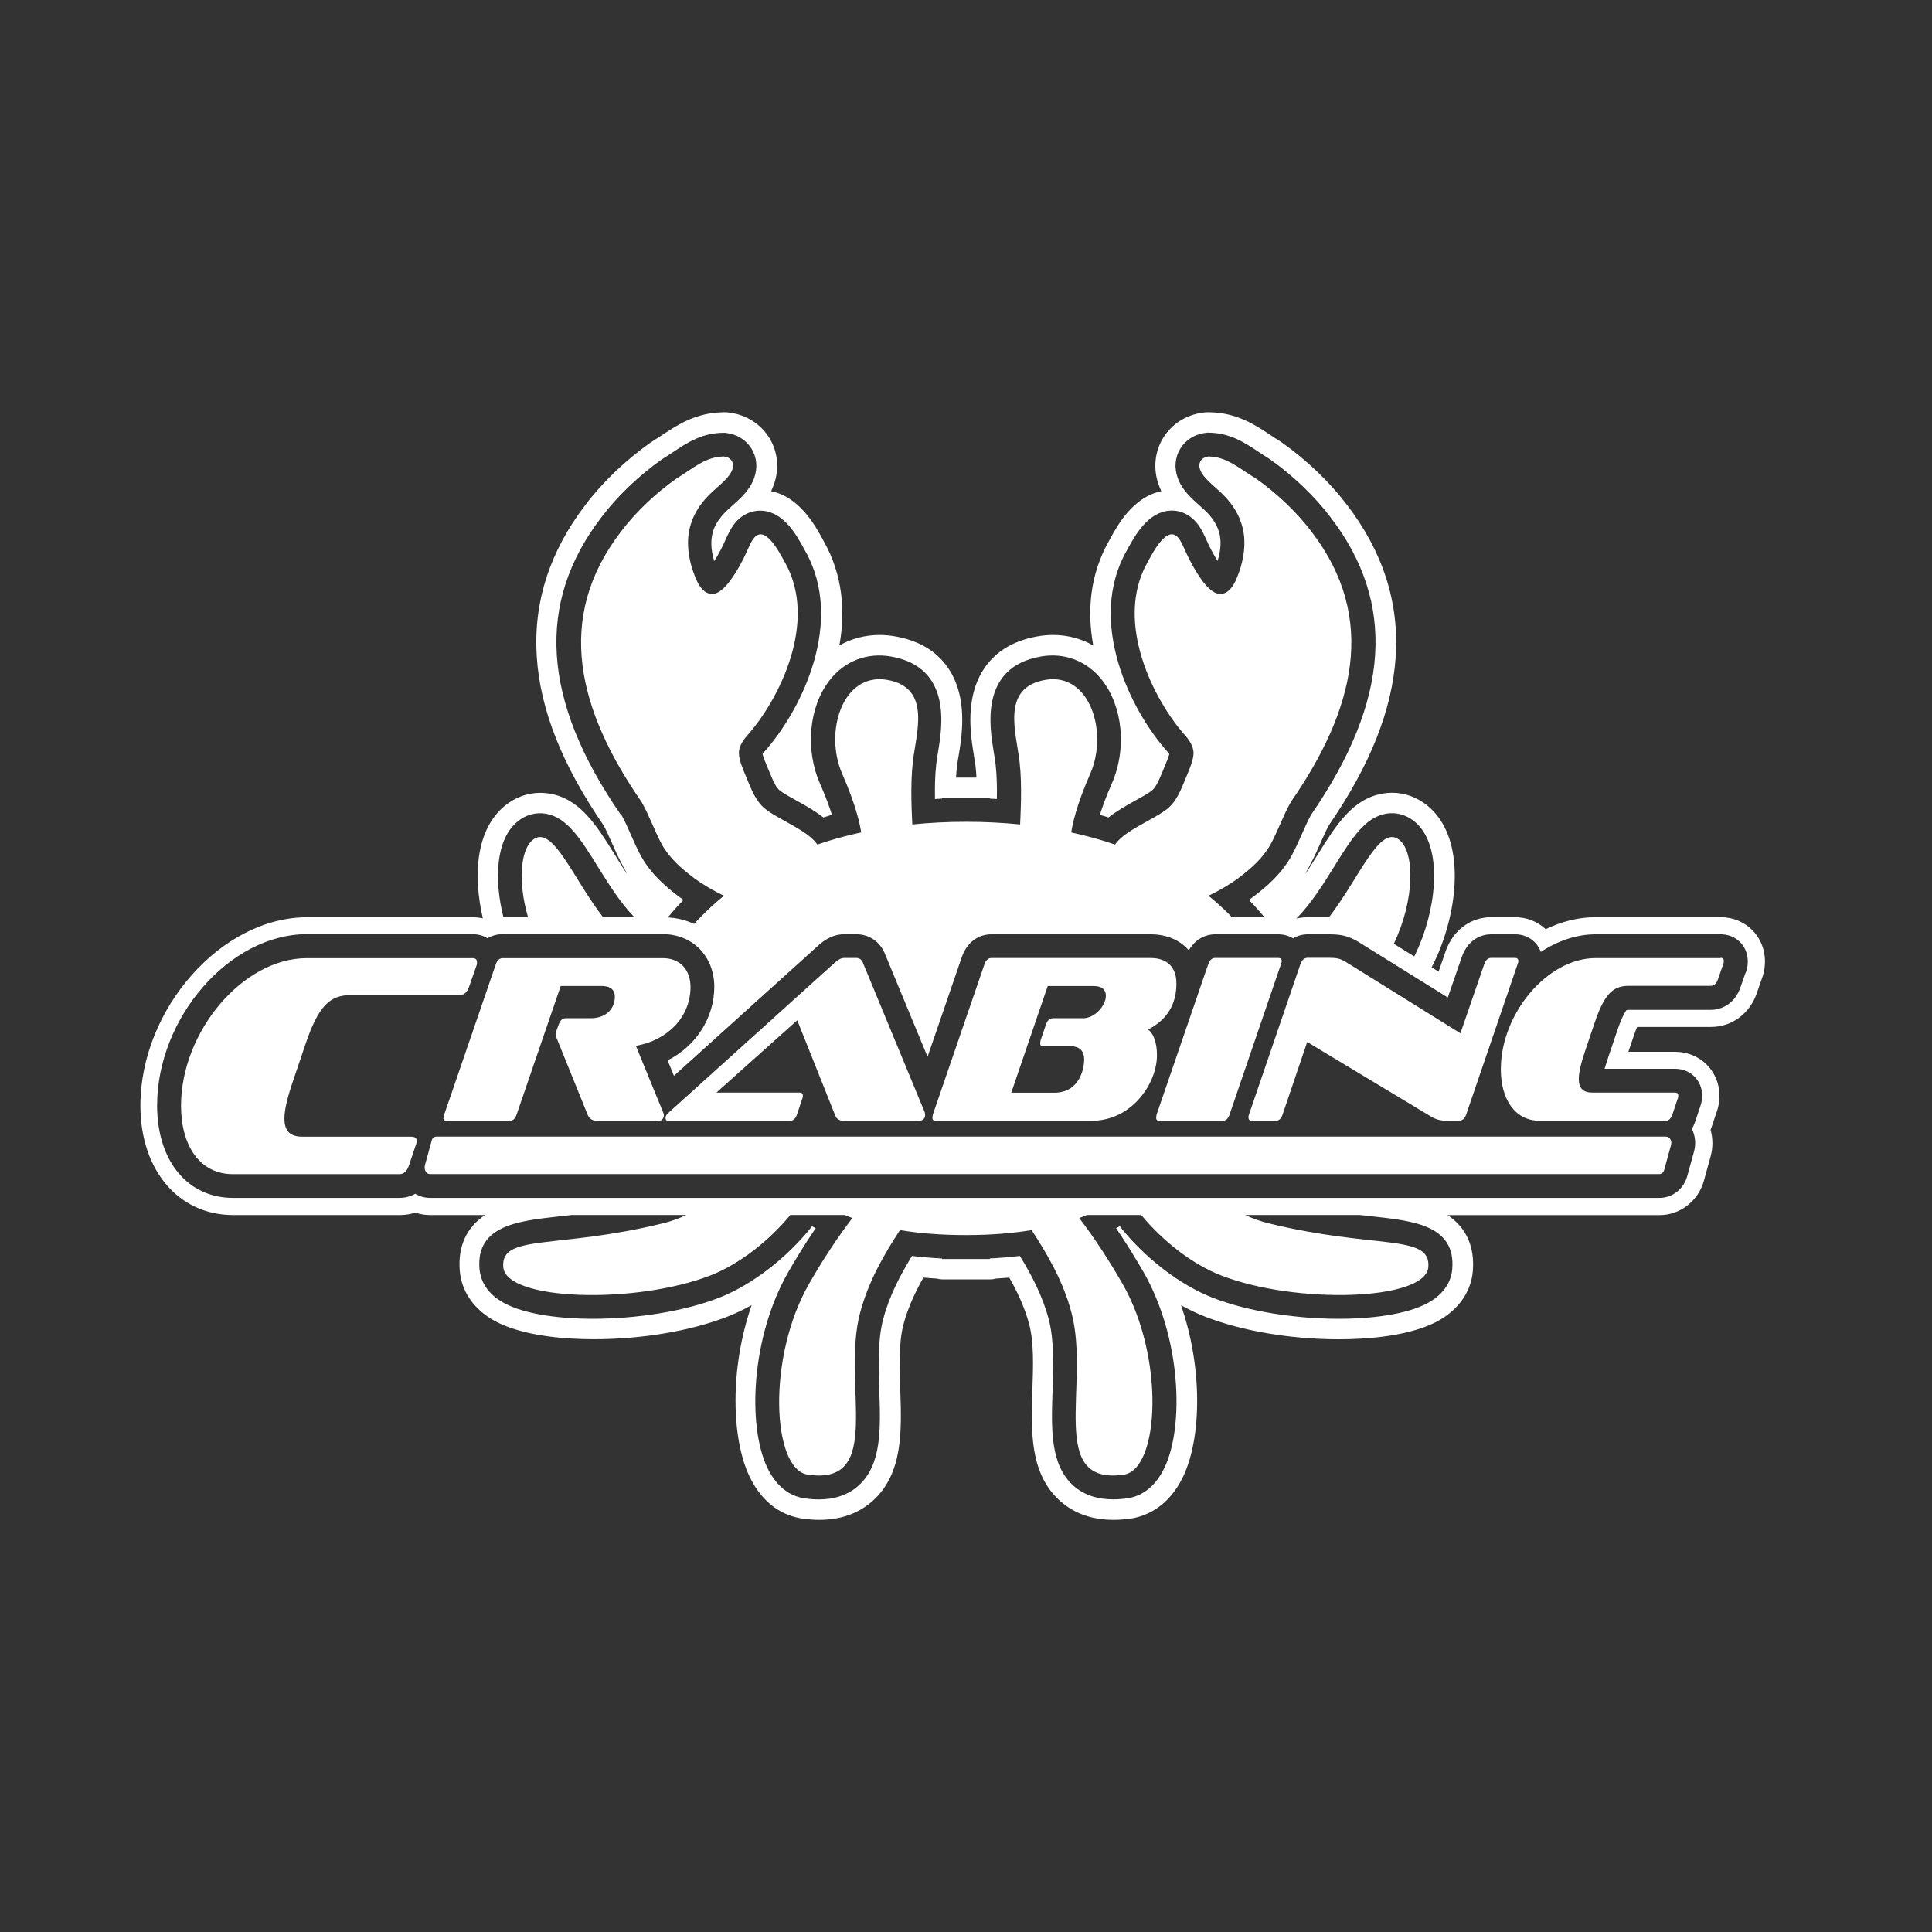 <?xml version="1.0" encoding="UTF-8"?>
<svg id="LogoMoinsRempli" xmlns="http://www.w3.org/2000/svg" version="1.1" viewBox="0 0 283.46 283.46">
  <rect x="0" y="0" width="283.46" height="283.46" fill="#333333" stroke="none"/>
  <!-- Generator: Adobe Illustrator 29.1.0, SVG Export Plug-In . SVG Version: 2.1.0 Build 142)  -->
  <defs>
    <style>
      .st0 {
        fill: #fff;
      }
    </style>
  </defs>
  <g id="Texte">
    <g>
      <path class="st0" d="M97.98,164.44h17.94c.46,0,.81-.31,1.02-.95l.75-2.24c.08-.17.11-.38.11-.49,0-.28-.13-.46-.48-.46h-12.21l11.86-10.61,5.6,14.04c.22.46.57.7,1.16.7h11.14c.59,0,.86-.39.86-.81,0-.14-.03-.28-.05-.42l-9.09-21.98c-.19-.42-.46-.67-.97-.67h-1.75c-.46,0-.89.25-1.37.67l-24.43,22.05c-.27.25-.43.49-.43.74,0,.28.11.42.35.42Z"/>
      <path class="st0" d="M172.6,144.31c0-2.31-1.24-3.75-3.79-3.75h-23.35c-.48,0-.81.31-1.02.91l-7.56,22.02c-.05.21-.08.35-.08.53,0,.28.16.42.48.42h22.89c5.86,0,9.58-5.43,9.58-9.66,0-1.96-.65-3.36-1.32-3.71,1.32-.73,4.17-2.38,4.17-6.76ZM158.85,149.39h-4.36c-.48,0-.81.32-1.02.91l-.78,2.28c-.05.17-.08.35-.08.49,0,.28.13.42.46.42h3.93c1.4,0,2.07.7,2.07,1.96,0,1.19-.59,4.87-4.41,4.87h-6.29l5.35-15.65h6.75c1.29,0,1.78.59,1.78,1.44,0,1.4-1.59,3.29-3.39,3.29Z"/>
      <path class="st0" d="M183.19,164.02c0,.28.16.42.51.42h3.47c.48,0,.81-.31,1.02-.95l3.6-10.61,18.02,10.85c.97.6,1.59.7,2.66.7h1.61c.48,0,.83-.31,1.05-.95l7.53-22.02c.08-.17.11-.31.11-.46,0-.31-.19-.46-.51-.46h-3.47c-.48,0-.81.31-1.02.91l-3.5,10.15-16.71-10.4c-.94-.59-1.45-.67-2.64-.67h-3.07c-.48,0-.83.31-1.05.91l-7.53,22.02c-.08.21-.11.35-.11.53Z"/>
      <path class="st0" d="M65.05,164.02c0,.28.19.42.51.42h9.23c.48,0,.81-.31,1.02-.95l6.46-18.83h6c1.32,0,1.94.59,1.94,1.58,0,1.68-1.21,3.15-3.55,3.15h-3.66c-.48,0-.81.32-1.02.91l-.3.81c-.11.28-.16.49-.16.63,0,.28.08.46.19.67l4.49,11.1c.27.67.78.95,1.48.95h8.99c.43,0,.73-.42.73-.81,0-.1-.03-.25-.05-.31l-4.06-9.91c4.38-.7,8.02-4.03,8.02-8.61,0-2.52-1.53-4.24-4.04-4.24h-23.51c-.48,0-.81.31-1.02.91l-7.56,22.02c-.08.21-.11.35-.11.53Z"/>
      <path class="st0" d="M169.63,164.02c0,.28.16.42.48.42h9.28c.46,0,.81-.31,1.02-.95l7.53-22.02c.08-.17.11-.31.11-.46,0-.31-.16-.46-.51-.46h-9.25c-.46,0-.81.31-1.02.91l-7.56,22.02c-.05.21-.08.35-.08.53Z"/>
      <path class="st0" d="M244.45,166.76H64.05c-.32,0-.61.18-.71.57l-.99,3.61c-.18.64.19,1.32.71,1.32h180.41c.32,0,.61-.26.71-.65l.99-3.61c.18-.64-.2-1.23-.72-1.23Z"/>
      <path class="st0" d="M252.43,140.57h-18.32c-7.1,0-13.91,8.16-13.91,16.31,0,4.41,2.07,7.56,5.73,7.56h18.43c.46,0,.81-.31,1.02-.95l.75-2.24c.08-.17.11-.38.11-.49,0-.28-.13-.46-.48-.46h-12.13c-1.29,0-1.99-.56-1.99-2,0-1.02.35-2.42,1.02-4.38l1.29-3.82c1.45-4.31,2.72-5.46,5.03-5.46h12.02c.48,0,.83-.32,1.05-.95l.78-2.24c.08-.17.08-.31.08-.46,0-.31-.16-.46-.48-.46Z"/>
      <path class="st0" d="M60.47,166.77h-16.1c-1.71,0-2.64-.74-2.64-2.65,0-1.35.46-3.21,1.36-5.81l1.71-5.06c1.93-5.72,3.61-7.25,6.68-7.25h15.96c.64,0,1.11-.42,1.39-1.25l1.04-2.97c.11-.23.11-.42.11-.6,0-.42-.21-.6-.64-.6h-24.32c-9.43,0-18.46,10.83-18.46,21.65,0,5.85,2.75,10.04,7.61,10.04h24.46c.61,0,1.07-.42,1.36-1.25l1-2.97c.11-.23.14-.51.14-.65,0-.37-.18-.6-.64-.6Z"/>
    </g>
  </g>
  <path class="st0" d="M252.43,134.57h-18.32c-2.54,0-5.02.64-7.33,1.76-1.16-1.09-2.74-1.76-4.5-1.76h-3.47c-3.02,0-5.58,1.86-6.7,4.96l-1.04,3.03-1.02-.64c.32-.63.63-1.27.92-1.94,3.14-7.39,3.97-17.37-1.6-21.83-1.51-1.2-3.28-1.84-5.14-1.84-.45,0-.91.04-1.35.12-4.45.76-6.84,4.61-9.62,9.07-1.49,2.4-2.37,3.78-1.12,1.53.65-1.19,1.17-2.36,1.62-3.39.4-.91.78-1.76,1.2-2.54,6.1-8.88,9.31-16.99,9.82-24.79.51-7.92-1.9-15.41-7.17-22.26-2.46-3.26-5.92-6.58-9.49-9.09-.02-.02-.05-.03-.07-.05l-.17-.12s-.05-.03-.08-.05c-.51-.31-.97-.62-1.4-.91l-.05-.03c-2.19-1.46-4.92-3.27-8.95-3.31h-.24s-.02,0-.03,0c-.12,0-.25,0-.37.02l-.24.03c-2.48.31-4.62,1.67-5.88,3.74-1.23,2.03-1.47,4.51-.65,6.81.12.34.25.66.4.97-4.17.87-6.43,4.99-7.55,7.06l-.13.24c-2.84,5.01-3.22,10.36-2.31,15.34-1.78-1.01-3.79-1.54-5.92-1.54-.74,0-1.49.07-2.23.2-6.39,1.12-8.67,5.2-9.45,8.42-.83,3.42-.26,6.9.08,8.98v.08c.11.61.21,1.18.26,1.68.05.48.1,1.01.13,1.57h-3c.03-.56.07-1.09.13-1.57.05-.49.15-1.05.25-1.65l.02-.11c.34-2.08.91-5.55.08-8.98-.78-3.23-3.06-7.31-9.45-8.42-.75-.13-1.5-.2-2.23-.2-2.13,0-4.14.53-5.92,1.54.91-4.98.52-10.33-2.32-15.35l-.13-.24c-1.13-2.06-3.38-6.18-7.56-7.05.15-.32.29-.65.41-1,.81-2.26.58-4.74-.65-6.77-1.26-2.07-3.41-3.44-5.89-3.75l-.23-.03c-.12-.02-.25-.02-.37-.02-.01,0-.02,0-.03,0h-.24c-4.04.05-6.76,1.86-8.96,3.32-.47.31-.94.62-1.45.94-.02.02-.05.03-.07.05l-.17.11s-.05.03-.08.05c-3.57,2.51-7.03,5.82-9.49,9.08-5.26,6.84-7.68,14.33-7.17,22.26.5,7.8,3.71,15.91,9.81,24.8.42.77.8,1.63,1.2,2.54.48,1.09.97,2.21,1.62,3.39,1.25,2.25.37.87-1.11-1.52-2.77-4.46-5.17-8.31-9.62-9.07-.45-.08-.91-.12-1.36-.12-1.86,0-3.64.64-5.14,1.84-4.33,3.46-4.78,10.27-3.3,16.6.24.05.49.1.72.18-.68-.23-1.42-.36-2.19-.36h-24.32c-12.57,0-24.46,13.44-24.46,27.65,0,9.44,5.59,16.04,13.61,16.04h24.46c.8,0,1.56-.13,2.28-.36.69.24,1.41.36,2.16.36h8.05c-2.72,1.81-4,4.62-3.7,8.2.24,2.83,1.85,5.32,4.54,6.99,4.22,2.64,11.27,3.03,15.1,3.03,7.06,0,14.2-1.2,19.59-3.3,1.19-.46,2.39-1.03,3.59-1.7-3.25,9.38-2.95,19.6-.32,25.12,2.11,4.42,5.31,5.8,7.62,6.17.93.14,1.8.21,2.63.21,3.13,0,5.75-.93,7.81-2.77,4.48-4,4.27-10.24,4.07-16.28-.12-3.41-.24-6.94.46-9.6.67-2.58,1.86-4.99,2.93-6.89.64.06,1.3.1,1.95.14.27.08.56.12.85.12h7c.3,0,.58-.04.85-.12.66-.04,1.31-.09,1.95-.14,1.08,1.9,2.26,4.3,2.93,6.89.7,2.66.58,6.19.46,9.6-.2,6.04-.41,12.28,4.07,16.28,2.06,1.84,4.69,2.77,7.82,2.77.84,0,1.73-.07,2.63-.2,1.91-.31,5.39-1.51,7.61-6.17,2.63-5.51,2.93-15.74-.32-25.12,1.2.67,2.4,1.24,3.59,1.7,5.39,2.09,12.53,3.3,19.59,3.3,3.83,0,10.87-.39,15.1-3.03,2.69-1.68,4.3-4.16,4.53-6.99.3-3.58-.98-6.39-3.7-8.2h31.11c3,0,5.68-2.08,6.5-5.06l.99-3.6c.35-1.28.33-2.62-.02-3.87.04-.11.1-.21.13-.32l.7-2.08c.41-1.07.48-2.05.48-2.57,0-3.62-2.85-6.46-6.48-6.46h-6.89l.77-2.27c.2-.6.38-1.05.51-1.38h10.86c3.05,0,5.69-1.97,6.71-4.97l.73-2.1c.46-1.2.46-2.21.46-2.57,0-3.62-2.85-6.46-6.48-6.46ZM204.5,138.47c3.1-6.48,3.08-13.43.81-15.24-2.89-2.31-5.76,5.4-10.31,11.34,0,0,0,0,.01,0-.02,0-.04,0-.06,0h-3.07c-.77,0-1.51.12-2.2.35.15-.05.32-.08.48-.12,2.11-2.07,3.99-5.08,5.63-7.72,2.49-4,4.45-7.16,7.58-7.7,1.45-.25,2.91.15,4.12,1.11,4.11,3.29,3.44,11.89.71,18.31-.22.52-.46,1.03-.7,1.53M91.07,119.52c-11.58-16.79-12.49-31.08-2.8-43.67,2.27-3.02,5.5-6.1,8.82-8.44l.17-.11c.55-.34,1.06-.68,1.53-.99,2.06-1.37,4.18-2.78,7.33-2.81h.24s.23.03.23.03c1.56.19,2.91,1.04,3.69,2.33.76,1.25.9,2.79.38,4.24-.61,1.77-2.05,3.05-3.22,4.08-.18.16-.36.32-.52.47-1.12,1-1.95,2.18-2.27,3.21-.42,1.28-.37,2.75.13,4.44v.04c.3-.45.63-1.02.99-1.73.23-.44.42-.85.6-1.25.37-.81.75-1.66,1.27-2.37,1.06-1.43,2.59-2.17,4.19-2.06,3.21.22,5.07,3.62,6.17,5.65l.15.27c5.8,10.25-.43,23.23-6.08,29.53-.09.11-.15.2-.19.26.12.48.44,1.24.62,1.68l.35.85c.64,1.55,1.03,2.44,1.64,2.87.6.44,1.45.91,2.36,1.41,1.32.73,2.73,1.52,3.94,2.48.42-.13.84-.26,1.27-.38-.38-1.2-.93-2.72-1.75-4.58-2.22-5.04-1.63-11.29,1.43-15.19,2.2-2.81,5.48-4.07,8.98-3.46,8.96,1.57,7.53,10.25,6.92,13.96-.11.67-.22,1.31-.28,1.91-.19,1.65-.21,3.46-.18,5.04.35-.02.69-.04,1.04-.06v-.07h7v.07c.35.01.69.04,1.04.06.03-1.58,0-3.39-.18-5.04-.07-.59-.17-1.24-.29-1.91-.61-3.71-2.04-12.39,6.92-13.96,3.5-.61,6.77.65,8.98,3.46,3.06,3.9,3.65,10.15,1.43,15.19-.82,1.86-1.37,3.38-1.75,4.58.43.12.85.25,1.27.38,1.22-.96,2.62-1.75,3.94-2.48.9-.5,1.76-.97,2.3-1.37.66-.47,1.06-1.36,1.7-2.91l.36-.87c.18-.45.5-1.22.62-1.66-.04-.06-.1-.15-.2-.27-5.65-6.29-11.88-19.28-6.07-29.55l.14-.25c1.11-2.03,2.97-5.42,6.17-5.65,1.61-.12,3.13.63,4.18,2.04.54.73.92,1.58,1.29,2.39.18.4.37.82.58,1.21.37.72.71,1.3,1,1.76v-.04c.51-1.69.56-3.16.16-4.38-.34-1.09-1.16-2.27-2.23-3.21-.22-.2-.4-.36-.58-.52-1.16-1.03-2.61-2.32-3.22-4.09-.52-1.44-.38-2.99.38-4.24.78-1.29,2.13-2.13,3.69-2.33l.24-.03h.24c3.15.04,5.27,1.45,7.33,2.82.48.32.98.65,1.53.99l.17.12c3.32,2.34,6.55,5.42,8.84,8.46,9.67,12.56,8.75,26.85-2.82,43.64-.51.92-.94,1.89-1.39,2.91-.45,1.02-.92,2.08-1.5,3.14-1.5,2.7-3.7,4.57-5.65,6.04-.19.14-.4.28-.6.43.82.84,1.57,1.69,2.27,2.54h-4.76c-1.05-1.08-2.19-2.13-3.44-3.15,1.52-.71,3.16-1.68,4.42-2.62,1.83-1.37,3.56-2.9,4.69-4.92,1.08-1.98,1.79-4.12,2.98-6.23,9.28-13.4,12.82-26.91,3-39.68-2.21-2.94-5.26-5.74-8.06-7.71-2.76-1.7-4.38-3.25-7.06-3.29-.96.12-1.58.91-1.2,1.93.37,1.11,1.86,2.25,2.82,3.15,1.49,1.32,2.7,3.01,3.23,4.74.71,2.14.51,4.39-.13,6.53-.49,1.47-1.35,4.19-3.35,3.77-1.43-.35-2.99-2.77-4.09-4.91-.61-1.15-1.06-2.45-1.58-3.15-1.67-2.25-3.82,2.02-4.63,3.49-4.91,8.68.86,20.23,5.7,25.57.62.78,1.15,1.63,1.05,2.63-.08.97-.61,2.18-1.01,3.16-.88,2.09-1.48,3.85-3.11,5-2.04,1.5-5.97,2.99-7.39,5.03-2-.69-4.14-1.28-6.42-1.78.16-1.08.72-3.91,2.78-8.59,2.69-6.13-.05-14.94-6.6-13.79-6.55,1.15-4.24,7.78-3.76,12.02.41,3.61.12,7.82.08,9.19-2.5-.25-5.12-.39-7.91-.39s-5.41.14-7.91.39c-.05-1.37-.33-5.58.08-9.19.48-4.24,2.78-10.88-3.76-12.02-6.55-1.15-9.3,7.66-6.6,13.79,2.05,4.67,2.62,7.5,2.78,8.59-2.28.49-4.43,1.09-6.42,1.78-1.42-2.04-5.35-3.53-7.39-5.03-1.63-1.15-2.23-2.91-3.11-5-.4-.97-.93-2.19-1.01-3.16-.1-1,.42-1.85,1.05-2.63,4.84-5.34,10.61-16.89,5.7-25.57-.82-1.47-2.96-5.73-4.63-3.49-.52.7-.97,2.01-1.58,3.15-1.1,2.14-2.66,4.56-4.09,4.91-2.01.42-2.86-2.3-3.35-3.77-.64-2.14-.84-4.38-.13-6.53.53-1.73,1.74-3.41,3.23-4.74.96-.89,2.45-2.03,2.82-3.15.38-1.02-.24-1.82-1.2-1.93-2.68.03-4.31,1.58-7.06,3.29-2.8,1.96-5.84,4.77-8.06,7.71-9.82,12.76-6.28,26.27,3,39.68,1.2,2.1,1.9,4.25,2.98,6.23,1.12,2.02,2.86,3.54,4.69,4.92,1.27.94,2.91,1.91,4.42,2.62-1.64,1.33-3.08,2.72-4.38,4.14-1.16-.55-2.45-.88-3.85-.96.71-.86,1.47-1.72,2.3-2.57-.19-.14-.39-.27-.58-.41-1.98-1.49-4.18-3.35-5.66-6.03-.59-1.08-1.05-2.14-1.5-3.16-.45-1.02-.87-1.99-1.39-2.91ZM75.97,120.5c1.21-.97,2.67-1.36,4.12-1.11,3.12.54,5.09,3.7,7.58,7.7,1.58,2.54,3.38,5.42,5.4,7.48h-4.6c-4.55-5.94-7.42-13.65-10.31-11.34-1.81,1.45-2.19,6.18-.69,11.34h-3.61c-1.39-5.54-1.14-11.47,2.12-14.07ZM201.49,178.48c5.96.66,12.11,1.33,11.58,7.73-.11,1.32-.74,3.21-3.13,4.7-2.77,1.73-7.85,2.58-13.51,2.58-6.27,0-13.24-1.04-18.51-3.09-4.8-1.87-9.96-5.84-13.63-10.48-.18.09-.36.18-.54.27,1.67,2.45,3.05,4.76,4,6.4,5.5,9.57,6.04,22.58,3.11,28.73-1.55,3.25-3.76,4.24-5.35,4.49-.77.11-1.5.17-2.19.17-2.38,0-4.33-.67-5.82-2-3.44-3.06-3.26-8.34-3.07-13.94.12-3.63.25-7.38-.56-10.46-.9-3.45-2.55-6.57-4.24-9.31-1.39.17-2.86.29-4.41.37v.08h-7v-.08c-1.55-.07-3.01-.2-4.41-.37-1.69,2.75-3.34,5.86-4.24,9.31-.81,3.08-.68,6.83-.56,10.46.19,5.59.37,10.87-3.07,13.94-1.5,1.34-3.45,2.01-5.82,2.01-.68,0-1.4-.06-2.16-.17-1.62-.26-3.84-1.25-5.39-4.5-2.93-6.15-2.38-19.17,3.11-28.73.94-1.64,2.33-3.95,4-6.4-.18-.09-.36-.18-.54-.27-3.67,4.64-8.83,8.61-13.63,10.48-5.27,2.05-12.24,3.09-18.51,3.09-5.66,0-10.74-.85-13.51-2.58-2.39-1.49-3.02-3.38-3.14-4.7-.54-6.39,5.62-7.07,11.58-7.73.63-.07,1.3-.15,1.99-.22h16.78c-1.01.48-2.13.9-3.42,1.22-15.63,3.84-23.86,1.5-23.44,6.44.42,4.95,19.43,5.47,30.4,1.21,4.23-1.65,8.57-5.05,11.72-8.87h7.96c.38.15.75.31,1.14.45-2.16,2.81-4.35,6.14-6.34,9.62-6.22,10.83-5.44,27.19-.24,28.02,11.38,1.7,4.97-13.22,7.69-23.66,1.25-4.78,3.67-8.83,5.87-12.21,2.83.47,6.01.73,9.66.73s6.82-.26,9.66-.73c2.2,3.38,4.63,7.43,5.87,12.21,2.73,10.44-3.68,25.35,7.69,23.66,5.2-.84,5.98-17.19-.24-28.02-2-3.48-4.18-6.81-6.34-9.62.39-.14.76-.3,1.14-.45h7.96c3.15,3.82,7.48,7.23,11.72,8.87,10.96,4.26,29.98,3.73,30.4-1.21.42-4.95-7.81-2.6-23.44-6.44-1.28-.32-2.41-.73-3.42-1.22h16.78c.69.08,1.36.15,1.99.22ZM256.1,142.73l-.75,2.14c-.83,2.42-2.79,3.29-4.35,3.29h-12.02c-.24,0-.33.03-.33.03.01,0-.51.47-1.38,3.05l-1.29,3.82c-.25.72-.42,1.3-.55,1.75h10.33c2.27,0,3.98,1.7,3.98,3.96,0,.35-.05,1-.33,1.72l-.71,2.12c-.13.38-.29.71-.47,1.02.5,1,.63,2.18.32,3.3l-.99,3.6c-.53,1.93-2.17,3.22-4.09,3.22H63.06c-.77,0-1.5-.22-2.14-.6-.68.39-1.46.6-2.3.6h-24.46c-6.64,0-11.11-5.44-11.11-13.54,0-12.93,10.67-25.15,21.96-25.15h24.32c.82,0,1.57.22,2.2.6.66-.39,1.4-.6,2.22-.6h23.51c4.37,0,7.54,3.25,7.54,7.74s-2.67,8.69-6.85,10.77l.93,2.27,21.27-19.2c.49-.42,1.81-1.57,3.72-1.57h1.75c1.84,0,3.39,1.02,4.16,2.73l.04.1,6.27,15.15,5.05-14.7c.75-2.07,2.36-3.27,4.33-3.27h23.35c2.37,0,4.32.87,5.6,2.35.85-1.48,2.27-2.35,3.89-2.35h9.25c.8,0,1.53.22,2.14.59.65-.38,1.39-.59,2.19-.59h3.07c1.72,0,2.89.19,4.5,1.21l12.96,8.06,2.07-6c.75-2.07,2.36-3.27,4.33-3.27h3.47c1.79,0,3.23,1.05,3.77,2.59,2.47-1.63,5.24-2.59,8.07-2.59h18.32c2.27,0,3.98,1.7,3.98,3.96,0,.26,0,.93-.31,1.71Z"/>
</svg>